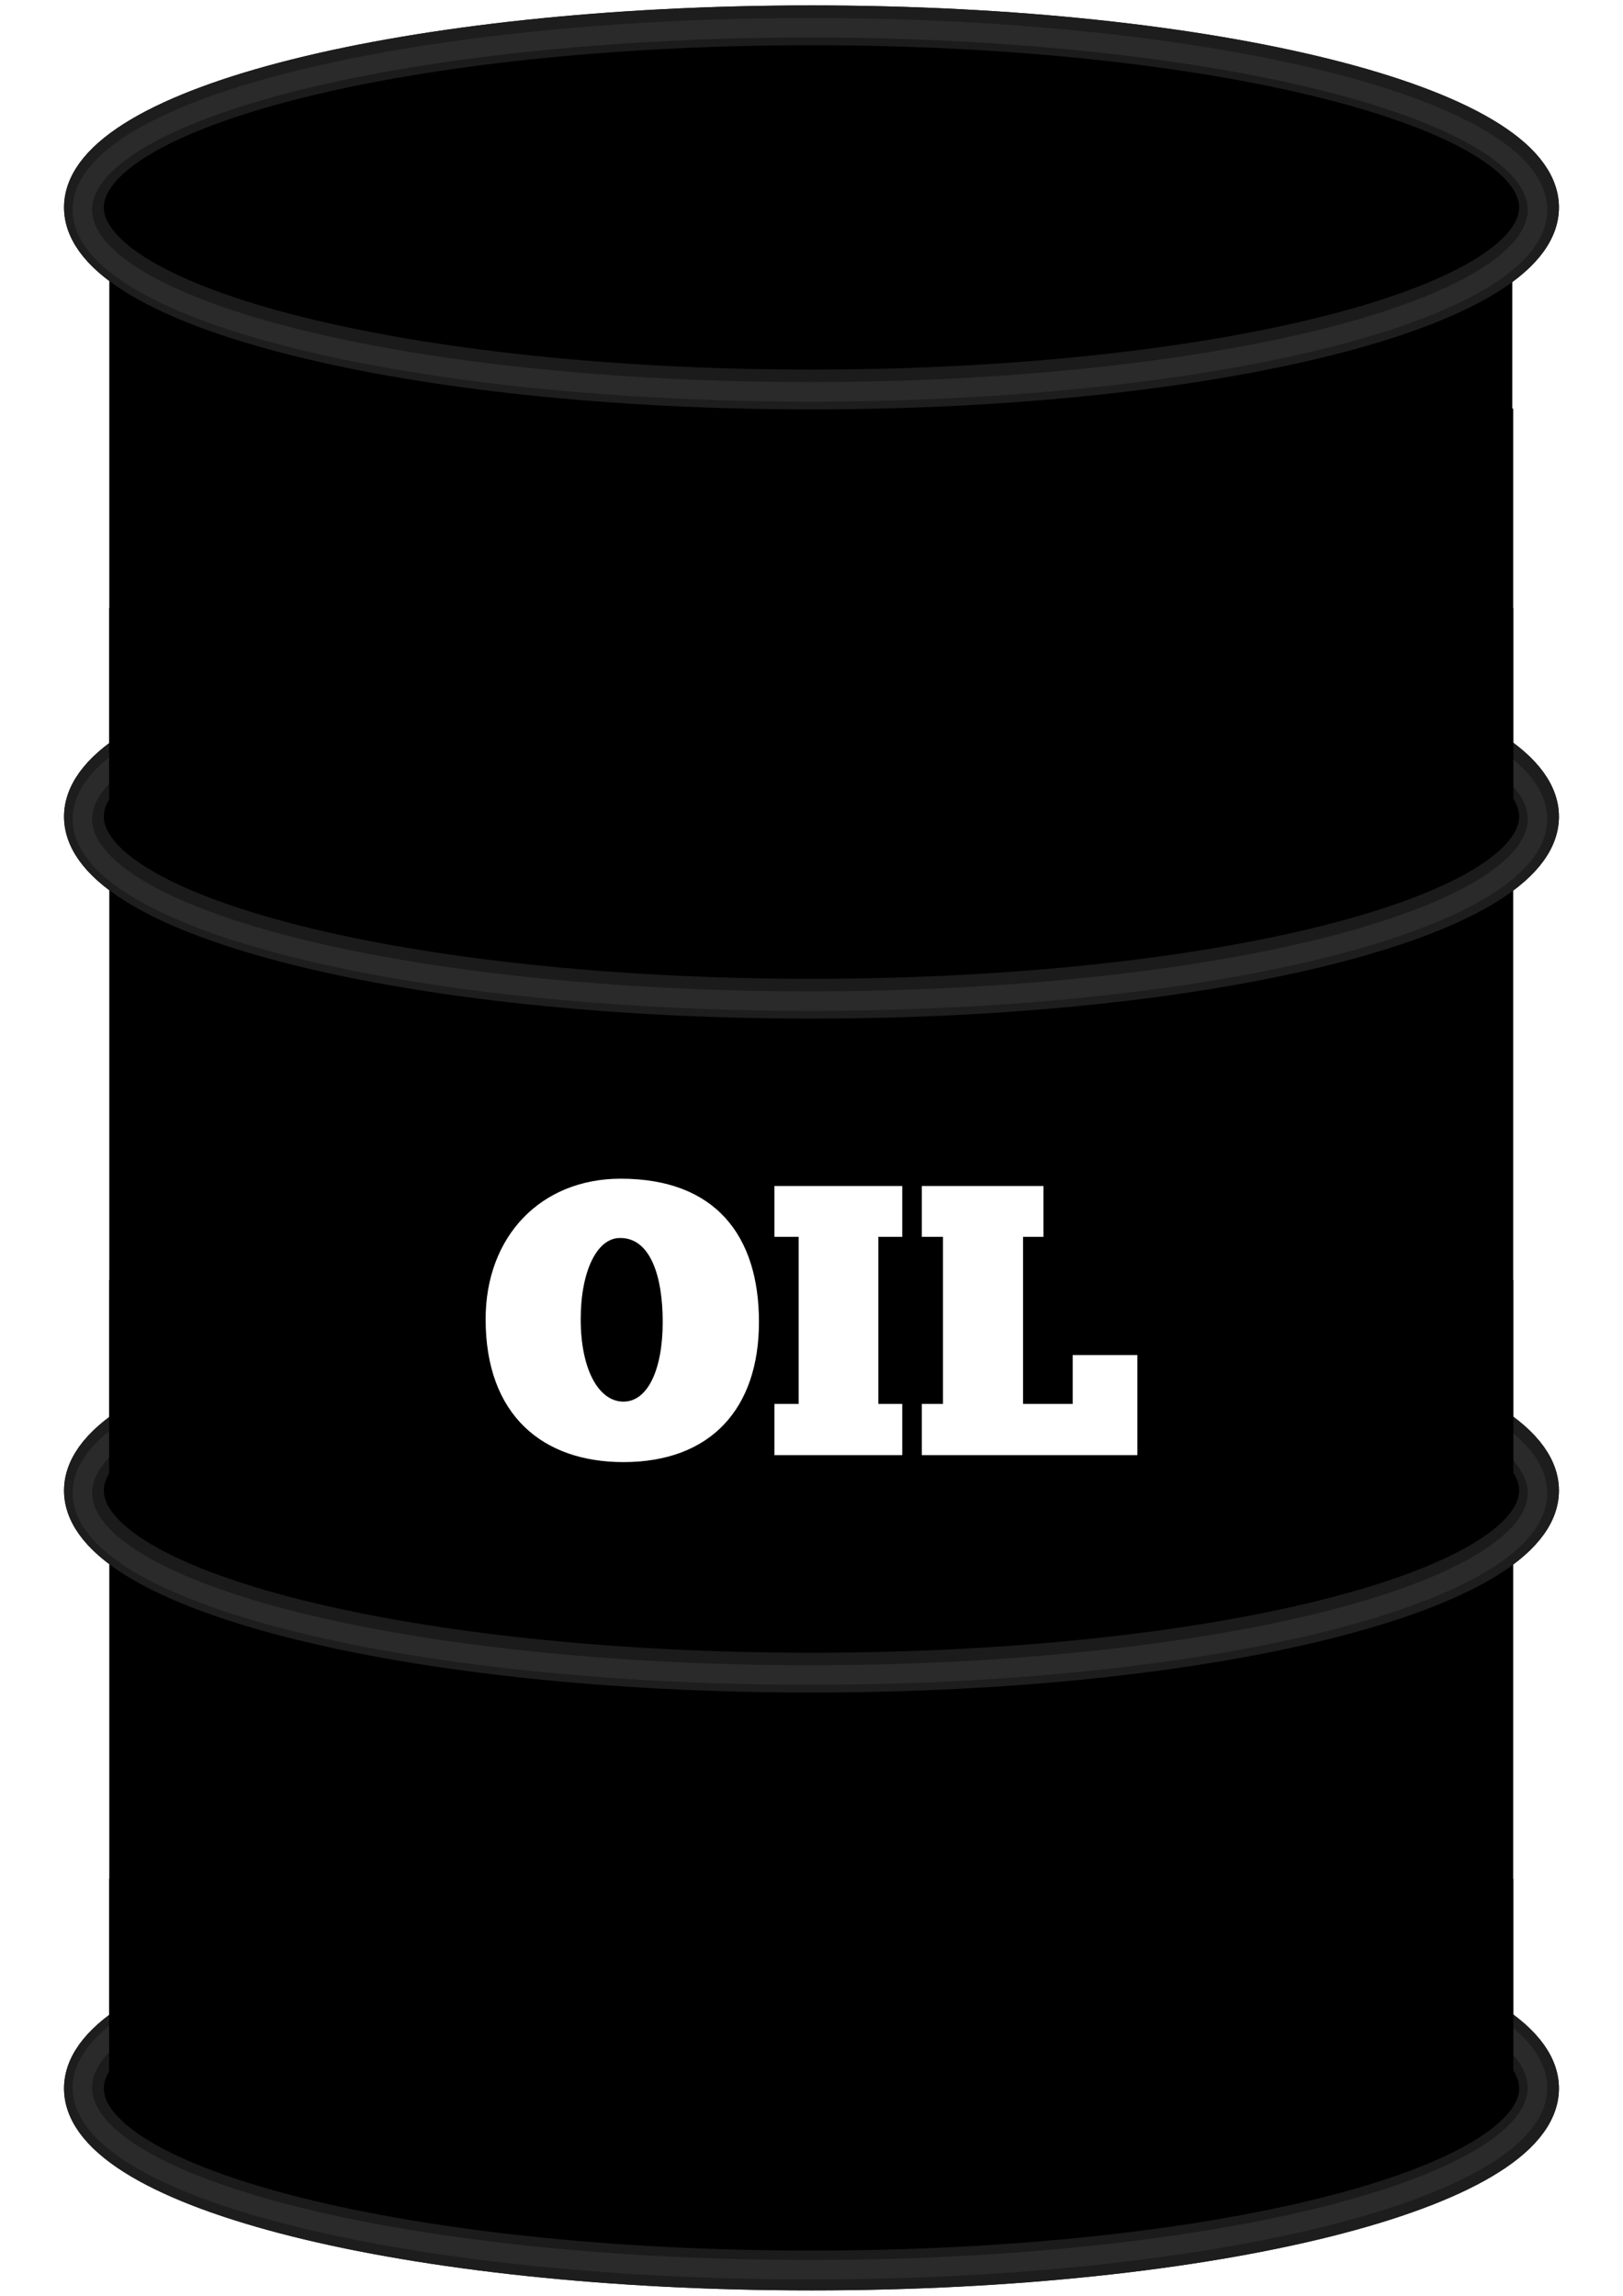 <?xml version="1.0" encoding="utf-8"?>
<!-- Generator: Adobe Illustrator 16.0.0, SVG Export Plug-In . SVG Version: 6.00 Build 0)  -->
<!DOCTYPE svg PUBLIC "-//W3C//DTD SVG 1.1//EN" "http://www.w3.org/Graphics/SVG/1.1/DTD/svg11.dtd">
<svg version="1.1"
	 id="svg2" xmlns:rdf="http://www.w3.org/1999/02/22-rdf-syntax-ns#" xmlns:cc="http://creativecommons.org/ns#" xmlns:sodipodi="http://sodipodi.sourceforge.net/DTD/sodipodi-0.dtd" xmlns:dc="http://purl.org/dc/elements/1.1/" xmlns:svg="http://www.w3.org/2000/svg" xmlns:inkscape="http://www.inkscape.org/namespaces/inkscape" xmlns:ns1="http://sozi.baierouge.fr"
	 xmlns="http://www.w3.org/2000/svg" xmlns:xlink="http://www.w3.org/1999/xlink" x="0px" y="0px" width="595.279px"
	 height="841.89px" viewBox="0 0 595.279 841.89" enable-background="new 0 0 595.279 841.89" xml:space="preserve">
<filter  id="filter9468-5-4-9" color-interpolation-filters="sRGB">
	<feGaussianBlur  stdDeviation="1.311" id="feGaussianBlur9470-6-2-8"></feGaussianBlur>
</filter>
<filter  id="filter9468-5-4" color-interpolation-filters="sRGB">
	<feGaussianBlur  stdDeviation="1.311" id="feGaussianBlur9470-6-2"></feGaussianBlur>
</filter>
<filter  id="filter9468-5" color-interpolation-filters="sRGB">
	<feGaussianBlur  stdDeviation="1.311" id="feGaussianBlur9470-6"></feGaussianBlur>
</filter>
<filter  id="filter9468" color-interpolation-filters="sRGB">
	<feGaussianBlur  stdDeviation="1.311" id="feGaussianBlur9470"></feGaussianBlur>
</filter>
<g id="layer1" transform="translate(-40.714 -93.032)">
	<g id="g9665">
		<path id="rect2395" stroke="#000000" stroke-width="2.127" d="M340.115,108.778c-62.22,2.722-258.193-3.553-258.193,52.848
			v667.462c0,56.4,114.248,101.807,256.178,101.807c141.919,0,256.178-45.406,256.178-101.807V161.626
			c0-56.401-174.68-50.072-254.151-52.848H340.115z"/>
		<path id="path3888" fill="none" stroke="#000000" stroke-width="1.988" d="M82.169,243.899v581.658
			c0,49.234,114.293,88.883,256.246,88.883s256.246-39.648,256.246-88.883V243.899H82.169z"/>
		<path id="path8747" stroke="#1D1D1D" stroke-width="14.601" d="M605.196,169.092c0,36.877-119.471,66.771-266.848,66.771
			c-147.376,0-266.848-29.894-266.848-66.771s119.472-66.771,266.848-66.771C485.725,102.321,605.196,132.215,605.196,169.092z"/>
		<path id="path8747-5" stroke="#1D1D1D" stroke-width="14.601" d="M605.196,392.496c0,36.877-119.471,66.771-266.848,66.771
			c-147.376,0-266.848-29.894-266.848-66.771s119.472-66.771,266.848-66.771C485.725,325.725,605.196,355.619,605.196,392.496z"/>
		<path id="path8747-5-1" stroke="#1D1D1D" stroke-width="14.601" d="M605.196,858.869c0,36.877-119.471,66.771-266.848,66.771
			c-147.376,0-266.848-29.895-266.848-66.771s119.472-66.77,266.848-66.77C485.725,792.1,605.196,821.992,605.196,858.869z"/>
		<path id="path8747-5-6" stroke="#1D1D1D" stroke-width="14.601" d="M605.196,639.633c0,36.877-119.471,66.77-266.848,66.77
			c-147.376,0-266.848-29.893-266.848-66.77s119.472-66.771,266.848-66.771C485.725,572.862,605.196,602.756,605.196,639.633z"/>
		<g id="path8747-8" opacity="0.075" filter="url(#filter9468)" enable-background="new    ">
			<ellipse cx="337.773" cy="169.968" rx="266.848" ry="66.771"/>
			<ellipse fill="none" stroke="#CACACA" stroke-width="7.161" cx="337.773" cy="169.968" rx="266.848" ry="66.771"/>
		</g>
		<g id="path8747-8-5" opacity="0.075" filter="url(#filter9468-5)" enable-background="new    ">
			<ellipse cx="337.773" cy="393.384" rx="266.848" ry="66.771"/>
			<ellipse fill="none" stroke="#CACACA" stroke-width="7.161" cx="337.773" cy="393.384" rx="266.848" ry="66.771"/>
		</g>
		<rect id="rect9404" x="80.727" y="316.048" width="515.054" height="76.31"/>
		<g id="path8747-8-5-8" opacity="0.075" filter="url(#filter9468-5-4)" enable-background="new    ">
			<ellipse cx="337.773" cy="640.51" rx="266.848" ry="66.77"/>
			<ellipse fill="none" stroke="#CACACA" stroke-width="7.161" cx="337.773" cy="640.51" rx="266.848" ry="66.77"/>
		</g>
		<rect id="rect9404-6" x="80.727" y="562.455" width="515.054" height="76.311"/>
		<g id="path8747-8-5-8-6" opacity="0.075" filter="url(#filter9468-5-4-9)" enable-background="new    ">
			<ellipse cx="337.773" cy="858.608" rx="266.848" ry="66.771"/>
			<ellipse fill="none" stroke="#CACACA" stroke-width="7.161" cx="337.773" cy="858.608" rx="266.848" ry="66.771"/>
		</g>
		<rect id="rect9404-6-3" x="80.727" y="782.024" width="515.054" height="76.311"/>
		<g id="text9568" transform="translate(-6.939 5.847)">
			<path id="path9623" fill="#FFFFFF" d="M276.317,623.346c31.911,0,49.703-19.486,49.703-51.398
				c0-31.77-16.098-52.525-50.691-52.525c-29.229,0-49.562,21.037-49.562,51.537C225.768,606.261,246.807,623.346,276.317,623.346
				 M276.317,601.177c-9.037,0-15.674-11.719-15.674-30.217c0-17.508,5.931-29.934,14.544-29.793
				c10.873,0,15.532,13.697,15.532,30.781C290.72,589.458,285.213,601.177,276.317,601.177"/>
			<path id="path9625" fill="#FFFFFF" d="M331.693,522.102v18.639h8.896v61.281h-8.896v18.779h46.879v-18.779h-8.755v-61.281h8.755
				v-18.639H331.693"/>
			<path id="path9627" fill="#FFFFFF" d="M385.748,522.102v18.639h7.767v61.281h-7.767v18.779h79.073v-36.713h-23.723v17.934
				h-18.215v-61.281h7.484v-18.639H385.748"/>
		</g>
	</g>
	<g id="g9684">
		<path id="path9686" stroke="#000000" stroke-width="2.127" d="M340.115,108.778c-62.22,2.722-258.193-3.553-258.193,52.848
			v667.462c0,56.4,114.248,101.807,256.178,101.807c141.919,0,256.178-45.406,256.178-101.807V161.626
			c0-56.401-174.68-50.072-254.151-52.848H340.115z"/>
		<path id="path9688" fill="none" stroke="#000000" stroke-width="1.988" d="M82.169,243.899v581.658
			c0,49.234,114.293,88.883,256.246,88.883s256.246-39.648,256.246-88.883V243.899H82.169z"/>
		<path id="path9690" stroke="#1D1D1D" stroke-width="14.601" d="M605.196,169.092c0,36.877-119.471,66.771-266.848,66.771
			c-147.376,0-266.848-29.894-266.848-66.771s119.472-66.771,266.848-66.771C485.725,102.321,605.196,132.215,605.196,169.092z"/>
		<path id="path9692" stroke="#1D1D1D" stroke-width="14.601" d="M605.196,392.496c0,36.877-119.471,66.771-266.848,66.771
			c-147.376,0-266.848-29.894-266.848-66.771s119.472-66.771,266.848-66.771C485.725,325.725,605.196,355.619,605.196,392.496z"/>
		<path id="path9694" stroke="#1D1D1D" stroke-width="14.601" d="M605.196,858.869c0,36.877-119.471,66.771-266.848,66.771
			c-147.376,0-266.848-29.895-266.848-66.771s119.472-66.77,266.848-66.77C485.725,792.1,605.196,821.992,605.196,858.869z"/>
		<path id="path9696" stroke="#1D1D1D" stroke-width="14.601" d="M605.196,639.633c0,36.877-119.471,66.77-266.848,66.77
			c-147.376,0-266.848-29.893-266.848-66.77s119.472-66.771,266.848-66.771C485.725,572.862,605.196,602.756,605.196,639.633z"/>
		<g id="path9698" opacity="0.075" filter="url(#filter9468)" enable-background="new    ">
			<ellipse cx="337.773" cy="169.968" rx="266.848" ry="66.771"/>
			<ellipse fill="none" stroke="#CACACA" stroke-width="7.161" cx="337.773" cy="169.968" rx="266.848" ry="66.771"/>
		</g>
		<g id="path9700" opacity="0.075" filter="url(#filter9468-5)" enable-background="new    ">
			<ellipse cx="337.773" cy="393.384" rx="266.848" ry="66.771"/>
			<ellipse fill="none" stroke="#CACACA" stroke-width="7.161" cx="337.773" cy="393.384" rx="266.848" ry="66.771"/>
		</g>
		<rect id="rect9702" x="80.727" y="316.048" width="515.054" height="76.31"/>
		<g id="path9704" opacity="0.075" filter="url(#filter9468-5-4)" enable-background="new    ">
			<ellipse cx="337.773" cy="640.51" rx="266.848" ry="66.77"/>
			<ellipse fill="none" stroke="#CACACA" stroke-width="7.161" cx="337.773" cy="640.51" rx="266.848" ry="66.77"/>
		</g>
		<rect id="rect9706" x="80.727" y="562.455" width="515.054" height="76.311"/>
		<g id="path9708" opacity="0.075" filter="url(#filter9468-5-4-9)" enable-background="new    ">
			<ellipse cx="337.773" cy="858.608" rx="266.848" ry="66.771"/>
			<ellipse fill="none" stroke="#CACACA" stroke-width="7.161" cx="337.773" cy="858.608" rx="266.848" ry="66.771"/>
		</g>
		<rect id="rect9710" x="80.727" y="782.024" width="515.054" height="76.311"/>
		<g id="g9712" transform="translate(-6.939 5.847)">
			<path id="path9714" fill="#FFFFFF" d="M276.317,623.346c31.911,0,49.703-19.486,49.703-51.398
				c0-31.77-16.098-52.525-50.691-52.525c-29.229,0-49.562,21.037-49.562,51.537C225.768,606.261,246.807,623.346,276.317,623.346
				 M276.317,601.177c-9.037,0-15.674-11.719-15.674-30.217c0-17.508,5.931-29.934,14.544-29.793
				c10.873,0,15.532,13.697,15.532,30.781C290.72,589.458,285.213,601.177,276.317,601.177"/>
			<path id="path9716" fill="#FFFFFF" d="M331.693,522.102v18.639h8.896v61.281h-8.896v18.779h46.879v-18.779h-8.755v-61.281h8.755
				v-18.639H331.693"/>
			<path id="path9718" fill="#FFFFFF" d="M385.748,522.102v18.639h7.767v61.281h-7.767v18.779h79.073v-36.713h-23.723v17.934
				h-18.215v-61.281h7.484v-18.639H385.748"/>
		</g>
	</g>
</g>
</svg>
